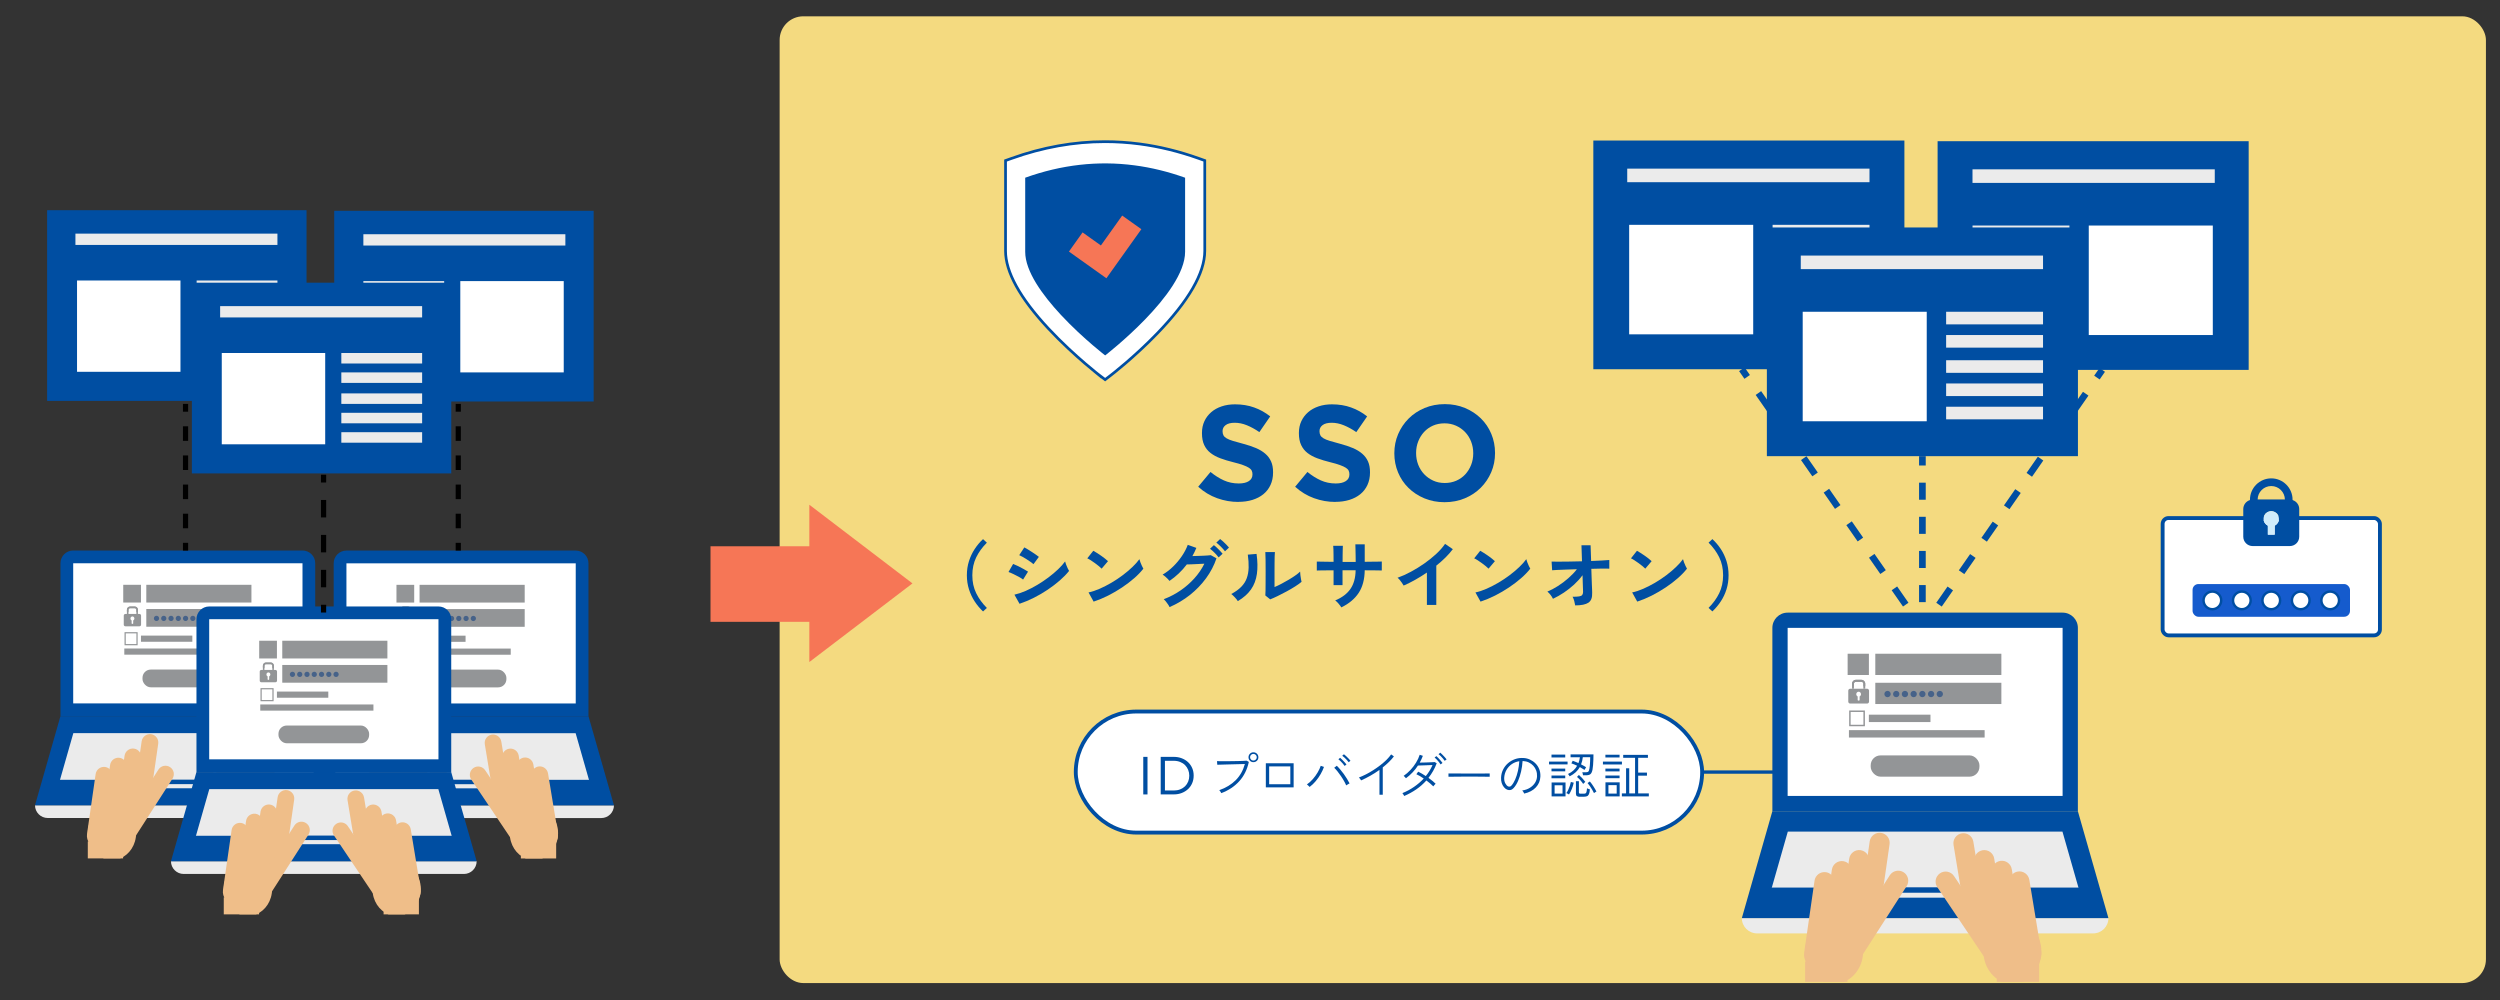 <?xml version="1.0" encoding="UTF-8"?>
<svg id="asetts" xmlns="http://www.w3.org/2000/svg" width="750" height="300" viewBox="0 0 750 300">
  <rect x="0" y="0" width="750" height="300" fill="#333333" stroke="none"/>
  <g>
    <rect x="233.89" y="4.89" width="511.89" height="290.03" rx="7.11" ry="7.11" style="fill: #f4da80;"/>
    <g>
      <g>
        <rect x="100.28" y="63.23" width="77.82" height="57.21" transform="translate(278.37 183.68) rotate(180)" style="fill: #004ea2;"/>
        <g>
          <rect x="109" y="70.26" width="60.6" height="3.39" transform="translate(278.61 143.92) rotate(180)" style="fill: #ebebeb;"/>
          <rect x="138.09" y="84.32" width="31.03" height="27.39" transform="translate(307.21 196.04) rotate(180)" style="fill: #fff;"/>
          <rect x="109" y="84.32" width="24.24" height="3.15" transform="translate(242.25 171.8) rotate(180)" style="fill: #ebebeb;"/>
          <rect x="109" y="90.14" width="24.24" height="3.15" transform="translate(242.25 183.43) rotate(180)" style="fill: #ebebeb;"/>
          <rect x="109" y="96.44" width="24.24" height="3.15" transform="translate(242.25 196.04) rotate(180)" style="fill: #ebebeb;"/>
          <rect x="109" y="102.26" width="24.24" height="3.15" transform="translate(242.25 207.68) rotate(180)" style="fill: #ebebeb;"/>
          <rect x="109" y="108.08" width="24.24" height="3.15" transform="translate(242.25 219.31) rotate(180)" style="fill: #ebebeb;"/>
        </g>
      </g>
      <g>
        <g>
          <g>
            <g>
              <path d="m102.03,212.94v-43.95c0-1.05.86-1.91,1.91-1.91h68.79c1.05,0,1.91.86,1.91,1.91v43.95h-72.61Z" style="fill: #fff;"/>
              <path d="m172.72,168.99v42.04h-68.79v-42.04s68.79,0,68.79,0m0-3.82h-68.79c-2.11,0-3.82,1.71-3.82,3.82v45.86h76.43v-45.86c0-2.11-1.71-3.82-3.82-3.82h0Z" style="fill: #004ea2;"/>
            </g>
            <path d="m180.37,245.42h-84.07c-2.11,0-3.82-1.71-3.82-3.82h91.71c0,2.11-1.71,3.82-3.82,3.82Z" style="fill: #ebebeb;"/>
            <polygon points="184.19 241.6 92.47 241.6 100.12 214.85 176.54 214.85 184.19 241.6" style="fill: #004ea2;"/>
            <g>
              <polygon points="98.39 237.13 103.49 219.32 173.17 219.32 178.26 237.13 98.39 237.13" style="fill: #ebebeb;"/>
              <path d="m172.69,219.96l4.72,16.52h-78.16l4.72-16.52h68.71m.97-1.29h-70.66l-5.46,19.11h81.58l-5.46-19.11h0Z" style="fill: #004ea2;"/>
            </g>
            <rect x="96.29" y="233.95" width="84.07" height="3.82" style="fill: #004ea2;"/>
            <g>
              <polygon points="129.82 237.13 131.09 234.6 145.57 234.6 146.84 237.13 129.82 237.13" style="fill: #ebebeb;"/>
              <path d="m145.17,235.25l.62,1.24h-14.93l.62-1.24h13.69m.8-1.29h-15.29l-1.91,3.82h19.11l-1.91-3.82h0Z" style="fill: #004ea2;"/>
            </g>
          </g>
          <g>
            <path d="m123.66,245.66h0c-1.37-.2-2.32-1.47-2.13-2.84l2.94-20.42c.2-1.37,1.47-2.32,2.84-2.13h0c1.37.2,2.32,1.47,2.13,2.84l-2.94,20.42c-.2,1.37-1.47,2.32-2.84,2.13Z" style="fill: #efbe89;"/>
            <path d="m118.53,249.99h0c-1.37-.2-2.32-1.47-2.13-2.84l2.94-20.42c.2-1.37,1.47-2.32,2.84-2.13h0c1.37.2,2.32,1.47,2.13,2.84l-2.94,20.42c-.2,1.37-1.47,2.32-2.84,2.13Z" style="fill: #efbe89;"/>
            <path d="m114.19,252.75h0c-1.37-.2-2.32-1.47-2.13-2.84l2.94-20.42c.2-1.37,1.47-2.32,2.84-2.13h0c1.37.2,2.32,1.47,2.13,2.84l-2.94,20.42c-.2,1.37-1.47,2.32-2.84,2.13Z" style="fill: #efbe89;"/>
            <path d="m115.63,232.95l-2.94,20.42c-.07.51-.3.96-.62,1.32l-.68-.1c-2.14-.31-3.61-2.28-3.31-4.42l2.58-17.94c.2-1.37,1.47-2.32,2.84-2.13.51.07.96.3,1.32.62.12.11.23.23.33.36.39.51.57,1.18.48,1.86Z" style="fill: #efbe89;"/>
            <path d="m119.1,251.72h0c-1.17-.75-1.5-2.3-.75-3.47l11.15-17.36c.75-1.17,2.3-1.5,3.47-.75h0c1.17.75,1.5,2.3.75,3.47l-11.15,17.36c-.75,1.17-2.3,1.5-3.47.75Z" style="fill: #efbe89;"/>
          </g>
          <g>
            <path d="m151.68,245.7h0c1.37-.23,2.29-1.52,2.07-2.88l-3.36-20.36c-.23-1.37-1.52-2.29-2.88-2.07h0c-1.37.23-2.29,1.52-2.07,2.88l3.36,20.36c.23,1.37,1.52,2.29,2.88,2.07Z" style="fill: #efbe89;"/>
            <path d="m156.9,249.92h0c1.37-.23,2.29-1.52,2.07-2.88l-3.36-20.36c-.23-1.37-1.52-2.29-2.88-2.07h0c-1.37.23-2.29,1.52-2.07,2.88l3.36,20.36c.23,1.37,1.52,2.29,2.88,2.07Z" style="fill: #efbe89;"/>
            <path d="m161.3,252.59h0c1.37-.23,2.29-1.52,2.07-2.88l-3.36-20.36c-.23-1.37-1.52-2.29-2.88-2.07h0c-1.37.23-2.29,1.52-2.07,2.88l3.36,20.36c.23,1.37,1.52,2.29,2.88,2.07Z" style="fill: #efbe89;"/>
            <path d="m159.45,232.83l3.36,20.36c.08.51.32.95.65,1.31l.68-.11c2.13-.35,3.57-2.36,3.22-4.49l-2.95-17.88c-.23-1.37-1.51-2.29-2.88-2.07-.51.08-.95.32-1.31.65-.12.11-.23.24-.32.37-.38.52-.55,1.19-.44,1.87Z" style="fill: #efbe89;"/>
            <path d="m156.37,251.66h0c1.15-.77,1.46-2.33.68-3.48l-11.51-17.12c-.77-1.15-2.33-1.46-3.48-.68h0c-1.15.77-1.46,2.33-.68,3.48l11.51,17.12c.77,1.15,2.33,1.46,3.48.68Z" style="fill: #efbe89;"/>
          </g>
          <path d="m122.81,249.93c0,3.51-2,6.49-4.8,7.61h-4.9c-2.8-1.12-4.8-4.1-4.8-7.61,0-4.47,3.25-8.09,7.25-8.09s7.25,3.62,7.25,8.09Z" style="fill: #efbe89;"/>
          <path d="m167.42,249.93c0,3.51-2,6.49-4.8,7.61h-4.9c-2.8-1.12-4.8-4.1-4.8-7.61,0-4.47,3.25-8.09,7.25-8.09s7.25,3.62,7.25,8.09Z" style="fill: #efbe89;"/>
          <rect x="108.31" y="252.44" width="10.59" height="5.1" style="fill: #efbe89;"/>
          <rect x="156.26" y="252.44" width="10.59" height="5.1" style="fill: #efbe89;"/>
        </g>
        <g>
          <g>
            <rect x="125.87" y="175.45" width="31.54" height="5.32" style="fill: #939597;"/>
            <rect x="125.87" y="182.72" width="31.54" height="5.32" style="fill: #939597;"/>
            <rect x="124.72" y="200.89" width="27.2" height="5.32" rx="2.47" ry="2.47" style="fill: #939597;"/>
            <rect x="118.94" y="175.45" width="5.32" height="5.32" style="fill: #939597;"/>
            <path d="m129.72,185.54c0,.44-.35.79-.79.79s-.79-.35-.79-.79.35-.79.79-.79.79.35.79.79Z" style="fill: #466289;"/>
            <path d="m131.9,185.54c0,.44-.35.79-.79.79s-.79-.35-.79-.79.35-.79.79-.79.79.35.79.79Z" style="fill: #466289;"/>
            <path d="m134.07,185.54c0,.44-.35.79-.79.79s-.79-.35-.79-.79.35-.79.79-.79.79.35.79.79Z" style="fill: #466289;"/>
            <path d="m136.25,185.54c0,.44-.35.79-.79.79s-.79-.35-.79-.79.35-.79.79-.79.79.35.79.79Z" style="fill: #466289;"/>
            <path d="m138.43,185.54c0,.44-.35.79-.79.79s-.79-.35-.79-.79.35-.79.79-.79.79.35.79.79Z" style="fill: #466289;"/>
            <path d="m140.61,185.54c0,.44-.35.79-.79.79s-.79-.35-.79-.79.35-.79.79-.79.79.35.79.79Z" style="fill: #466289;"/>
            <path d="m142.79,185.54c0,.44-.35.79-.79.79s-.79-.35-.79-.79.35-.79.79-.79.79.35.79.79Z" style="fill: #466289;"/>
            <rect x="119.51" y="189.84" width="3.57" height="3.57" style="fill: none; stroke: #939597; stroke-miterlimit: 10; stroke-width: .36px;"/>
            <rect x="124.26" y="190.7" width="15.41" height="1.85" style="fill: #939597;"/>
            <rect x="119.27" y="194.57" width="33.95" height="1.85" style="fill: #939597;"/>
          </g>
          <g>
            <path d="m122.41,181.98h-1.42c-.52,0-.94.44-.94.99v1.24h.47v-1.24c0-.27.21-.49.47-.49h1.42c.26,0,.47.22.47.49v.49c0,.14.11.25.24.25s.24-.11.24-.25v-.49c0-.55-.42-.99-.94-.99Z" style="fill: #939597;"/>
            <path d="m120.99,181.98h1.42c.52,0,.94.44.94.99v1.24h-.47v-1.24c0-.27-.21-.49-.47-.49h-1.42c-.26,0-.47.22-.47.49v.49c0,.14-.11.25-.24.25s-.24-.11-.24-.25v-.49c0-.55.42-.99.94-.99Z" style="fill: #939597;"/>
            <path d="m123.81,184.21h-4.23c-.27,0-.48.22-.48.48v2.74c0,.27.22.48.48.48h4.23c.27,0,.48-.22.48-.48v-2.74c0-.27-.22-.48-.48-.48Zm-1.88,1.93v.88c0,.09-.07.16-.16.16h-.15c-.09,0-.16-.07-.16-.16v-.88c-.21-.1-.35-.31-.35-.57,0-.34.26-.62.59-.62s.59.28.59.62c0,.25-.15.47-.35.57Z" style="fill: #939597;"/>
          </g>
        </g>
      </g>
      <g>
        <rect x="14.14" y="63.06" width="77.82" height="57.21" style="fill: #004ea2;"/>
        <g>
          <rect x="22.63" y="70.09" width="60.6" height="3.39" style="fill: #ebebeb;"/>
          <rect x="23.11" y="84.15" width="31.03" height="27.39" style="fill: #fff;"/>
          <rect x="58.99" y="84.15" width="24.24" height="3.15" style="fill: #ebebeb;"/>
          <rect x="58.99" y="89.97" width="24.24" height="3.15" style="fill: #ebebeb;"/>
          <rect x="58.99" y="96.27" width="24.24" height="3.15" style="fill: #ebebeb;"/>
          <rect x="58.99" y="102.09" width="24.24" height="3.15" style="fill: #ebebeb;"/>
          <rect x="58.99" y="107.91" width="24.24" height="3.15" style="fill: #ebebeb;"/>
        </g>
      </g>
      <g>
        <rect x="57.56" y="84.81" width="77.82" height="57.21" style="fill: #004ea2;"/>
        <g>
          <rect x="66.04" y="91.84" width="60.6" height="3.39" style="fill: #ebebeb;"/>
          <rect x="66.53" y="105.9" width="31.03" height="27.39" style="fill: #fff;"/>
          <rect x="102.4" y="105.9" width="24.24" height="3.15" style="fill: #ebebeb;"/>
          <rect x="102.4" y="111.72" width="24.24" height="3.15" style="fill: #ebebeb;"/>
          <rect x="102.4" y="118.02" width="24.24" height="3.15" style="fill: #ebebeb;"/>
          <rect x="102.4" y="123.84" width="24.24" height="3.15" style="fill: #ebebeb;"/>
          <rect x="102.4" y="129.66" width="24.24" height="3.15" style="fill: #ebebeb;"/>
        </g>
      </g>
      <g>
        <g>
          <g>
            <g>
              <path d="m20.05,212.92v-43.95c0-1.05.86-1.91,1.91-1.91h68.79c1.05,0,1.91.86,1.91,1.91v43.95H20.05Z" style="fill: #fff;"/>
              <path d="m90.75,168.97v42.04H21.96v-42.04s68.79,0,68.79,0m0-3.82H21.96c-2.11,0-3.82,1.71-3.82,3.82v45.86h76.43v-45.86c0-2.11-1.71-3.82-3.82-3.82h0Z" style="fill: #004ea2;"/>
            </g>
            <path d="m98.39,245.4H14.32c-2.11,0-3.82-1.71-3.82-3.82h91.71c0,2.11-1.71,3.82-3.82,3.82Z" style="fill: #ebebeb;"/>
            <polygon points="102.21 241.58 10.5 241.58 18.14 214.83 94.57 214.83 102.21 241.58" style="fill: #004ea2;"/>
            <g>
              <polygon points="16.42 237.11 21.51 219.3 91.2 219.3 96.29 237.11 16.42 237.11" style="fill: #ebebeb;"/>
              <path d="m90.71,219.94l4.72,16.52H17.28l4.72-16.52h68.71m.97-1.29H21.03l-5.46,19.11h81.58l-5.46-19.11h0Z" style="fill: #004ea2;"/>
            </g>
            <rect x="14.32" y="233.94" width="84.07" height="3.82" style="fill: #004ea2;"/>
            <g>
              <polygon points="47.85 237.11 49.11 234.58 63.6 234.58 64.87 237.11 47.85 237.11" style="fill: #ebebeb;"/>
              <path d="m63.2,235.23l.62,1.24h-14.93l.62-1.24h13.69m.8-1.29h-15.29l-1.91,3.82h19.11l-1.91-3.82h0Z" style="fill: #004ea2;"/>
            </g>
          </g>
          <g>
            <path d="m41.69,245.64h0c-1.37-.2-2.32-1.47-2.13-2.84l2.94-20.42c.2-1.37,1.47-2.32,2.84-2.13h0c1.37.2,2.32,1.47,2.13,2.84l-2.94,20.42c-.2,1.37-1.47,2.32-2.84,2.13Z" style="fill: #efbe89;"/>
            <path d="m36.56,249.97h0c-1.37-.2-2.32-1.47-2.13-2.84l2.94-20.42c.2-1.37,1.47-2.32,2.84-2.13h0c1.37.2,2.32,1.47,2.13,2.84l-2.94,20.42c-.2,1.37-1.47,2.32-2.84,2.13Z" style="fill: #efbe89;"/>
            <path d="m32.22,252.73h0c-1.37-.2-2.32-1.47-2.13-2.84l2.94-20.42c.2-1.37,1.47-2.32,2.84-2.13h0c1.37.2,2.32,1.47,2.13,2.84l-2.94,20.42c-.2,1.37-1.47,2.32-2.84,2.13Z" style="fill: #efbe89;"/>
            <path d="m33.66,232.94l-2.94,20.42c-.07.51-.3.96-.62,1.32l-.68-.1c-2.14-.31-3.61-2.28-3.31-4.42l2.58-17.94c.2-1.37,1.47-2.32,2.84-2.13.51.07.96.3,1.32.62.12.11.23.23.33.36.39.51.57,1.18.48,1.86Z" style="fill: #efbe89;"/>
            <path d="m37.13,251.7h0c-1.17-.75-1.5-2.3-.75-3.47l11.15-17.36c.75-1.17,2.3-1.5,3.47-.75h0c1.17.75,1.5,2.3.75,3.47l-11.15,17.36c-.75,1.17-2.3,1.5-3.47.75Z" style="fill: #efbe89;"/>
          </g>
          <g>
            <path d="m69.71,245.68h0c1.37-.23,2.29-1.52,2.07-2.88l-3.36-20.36c-.23-1.37-1.52-2.29-2.88-2.07h0c-1.37.23-2.29,1.52-2.07,2.88l3.36,20.36c.23,1.37,1.52,2.29,2.88,2.07Z" style="fill: #efbe89;"/>
            <path d="m74.93,249.91h0c1.37-.23,2.29-1.52,2.07-2.88l-3.36-20.36c-.23-1.37-1.52-2.29-2.88-2.07h0c-1.37.23-2.29,1.52-2.07,2.88l3.36,20.36c.23,1.37,1.52,2.29,2.88,2.07Z" style="fill: #efbe89;"/>
            <path d="m79.32,252.57h0c1.37-.23,2.29-1.52,2.07-2.88l-3.36-20.36c-.23-1.37-1.52-2.29-2.88-2.07h0c-1.37.23-2.29,1.52-2.07,2.88l3.36,20.36c.23,1.37,1.52,2.29,2.88,2.07Z" style="fill: #efbe89;"/>
            <path d="m77.47,232.81l3.36,20.36c.08.51.32.95.65,1.31l.68-.11c2.13-.35,3.57-2.36,3.22-4.49l-2.95-17.88c-.23-1.37-1.51-2.29-2.88-2.07-.51.08-.95.32-1.31.65-.12.11-.23.24-.32.37-.38.52-.55,1.19-.44,1.87Z" style="fill: #efbe89;"/>
            <path d="m74.39,251.65h0c1.15-.77,1.46-2.33.68-3.48l-11.51-17.12c-.77-1.15-2.33-1.46-3.48-.68h0c-1.15.77-1.46,2.33-.68,3.48l11.51,17.12c.77,1.15,2.33,1.46,3.48.68Z" style="fill: #efbe89;"/>
          </g>
          <path d="m40.84,249.91c0,3.51-2,6.49-4.8,7.61h-4.9c-2.8-1.12-4.8-4.1-4.8-7.61,0-4.47,3.25-8.09,7.25-8.09s7.25,3.62,7.25,8.09Z" style="fill: #efbe89;"/>
          <path d="m85.45,249.91c0,3.51-2,6.49-4.8,7.61h-4.9c-2.8-1.12-4.8-4.1-4.8-7.61,0-4.47,3.25-8.09,7.25-8.09s7.25,3.62,7.25,8.09Z" style="fill: #efbe89;"/>
          <rect x="26.34" y="252.42" width="10.59" height="5.1" style="fill: #efbe89;"/>
          <rect x="74.29" y="252.42" width="10.59" height="5.1" style="fill: #efbe89;"/>
        </g>
        <g>
          <g>
            <rect x="43.89" y="175.44" width="31.54" height="5.32" style="fill: #939597;"/>
            <rect x="43.89" y="182.7" width="31.54" height="5.32" style="fill: #939597;"/>
            <rect x="42.75" y="200.87" width="27.2" height="5.32" rx="2.47" ry="2.47" style="fill: #939597;"/>
            <rect x="36.97" y="175.44" width="5.32" height="5.32" style="fill: #939597;"/>
            <path d="m47.74,185.52c0,.44-.35.79-.79.79s-.79-.35-.79-.79.35-.79.79-.79.79.35.79.79Z" style="fill: #466289;"/>
            <path d="m49.92,185.52c0,.44-.35.79-.79.79s-.79-.35-.79-.79.35-.79.79-.79.79.35.79.79Z" style="fill: #466289;"/>
            <path d="m52.1,185.52c0,.44-.35.79-.79.79s-.79-.35-.79-.79.35-.79.79-.79.79.35.79.79Z" style="fill: #466289;"/>
            <path d="m54.28,185.52c0,.44-.35.79-.79.79s-.79-.35-.79-.79.35-.79.79-.79.79.35.79.79Z" style="fill: #466289;"/>
            <path d="m56.46,185.52c0,.44-.35.79-.79.79s-.79-.35-.79-.79.35-.79.79-.79.79.35.79.79Z" style="fill: #466289;"/>
            <path d="m58.64,185.52c0,.44-.35.79-.79.79s-.79-.35-.79-.79.35-.79.79-.79.79.35.79.79Z" style="fill: #466289;"/>
            <path d="m60.82,185.52c0,.44-.35.79-.79.79s-.79-.35-.79-.79.35-.79.79-.79.79.35.79.79Z" style="fill: #466289;"/>
            <rect x="37.54" y="189.83" width="3.57" height="3.57" style="fill: none; stroke: #939597; stroke-miterlimit: 10; stroke-width: .36px;"/>
            <rect x="42.29" y="190.68" width="15.41" height="1.85" style="fill: #939597;"/>
            <rect x="37.29" y="194.55" width="33.95" height="1.85" style="fill: #939597;"/>
          </g>
          <g>
            <path d="m40.43,181.96h-1.42c-.52,0-.94.44-.94.99v1.24h.47v-1.24c0-.27.21-.49.47-.49h1.42c.26,0,.47.22.47.49v.49c0,.14.11.25.24.25s.24-.11.24-.25v-.49c0-.55-.42-.99-.94-.99Z" style="fill: #939597;"/>
            <path d="m39.02,181.96h1.42c.52,0,.94.44.94.99v1.24h-.47v-1.24c0-.27-.21-.49-.47-.49h-1.42c-.26,0-.47.22-.47.49v.49c0,.14-.11.25-.24.25s-.24-.11-.24-.25v-.49c0-.55.42-.99.94-.99Z" style="fill: #939597;"/>
            <path d="m41.84,184.19h-4.23c-.27,0-.48.22-.48.48v2.74c0,.27.22.48.48.48h4.23c.27,0,.48-.22.48-.48v-2.74c0-.27-.22-.48-.48-.48Zm-1.88,1.93v.88c0,.09-.07.16-.16.16h-.15c-.09,0-.16-.07-.16-.16v-.88c-.21-.1-.35-.31-.35-.57,0-.34.26-.62.59-.62s.59.28.59.62c0,.25-.15.47-.35.57Z" style="fill: #939597;"/>
          </g>
        </g>
      </g>
      <g>
        <g>
          <g>
            <g>
              <path d="m60.84,229.71v-43.95c0-1.05.86-1.91,1.91-1.91h68.79c1.05,0,1.91.86,1.91,1.91v43.95H60.84Z" style="fill: #fff;"/>
              <path d="m131.54,185.76v42.04H62.76v-42.04s68.79,0,68.79,0m0-3.82H62.76c-2.11,0-3.82,1.71-3.82,3.82v45.86h76.43v-45.86c0-2.11-1.71-3.82-3.82-3.82h0Z" style="fill: #004ea2;"/>
            </g>
            <path d="m139.18,262.19H55.11c-2.11,0-3.82-1.71-3.82-3.82h91.71c0,2.11-1.71,3.82-3.82,3.82Z" style="fill: #ebebeb;"/>
            <polygon points="143 258.37 51.29 258.37 58.93 231.62 135.36 231.62 143 258.37" style="fill: #004ea2;"/>
            <g>
              <polygon points="57.21 253.9 62.3 236.09 131.99 236.09 137.08 253.9 57.21 253.9" style="fill: #ebebeb;"/>
              <path d="m131.5,236.73l4.72,16.52H58.07l4.72-16.52h68.71m.97-1.29H61.82l-5.46,19.11h81.58l-5.46-19.11h0Z" style="fill: #004ea2;"/>
            </g>
            <rect x="55.11" y="250.73" width="84.07" height="3.82" style="fill: #004ea2;"/>
            <g>
              <polygon points="88.64 253.9 89.9 251.37 104.39 251.37 105.66 253.9 88.64 253.9" style="fill: #ebebeb;"/>
              <path d="m103.99,252.02l.62,1.24h-14.93l.62-1.24h13.69m.8-1.29h-15.29l-1.91,3.82h19.11l-1.91-3.82h0Z" style="fill: #004ea2;"/>
            </g>
          </g>
          <g>
            <path d="m82.48,262.43h0c-1.37-.2-2.32-1.47-2.13-2.84l2.94-20.42c.2-1.37,1.47-2.32,2.84-2.13h0c1.37.2,2.32,1.47,2.13,2.84l-2.94,20.42c-.2,1.37-1.47,2.32-2.84,2.13Z" style="fill: #efbe89;"/>
            <path d="m77.35,266.76h0c-1.37-.2-2.32-1.47-2.13-2.84l2.94-20.42c.2-1.37,1.47-2.32,2.84-2.13h0c1.37.2,2.32,1.47,2.13,2.84l-2.94,20.42c-.2,1.37-1.47,2.32-2.84,2.13Z" style="fill: #efbe89;"/>
            <path d="m73.01,269.52h0c-1.37-.2-2.32-1.47-2.13-2.84l2.94-20.42c.2-1.37,1.47-2.32,2.84-2.13h0c1.37.2,2.32,1.47,2.13,2.84l-2.94,20.42c-.2,1.37-1.47,2.32-2.84,2.13Z" style="fill: #efbe89;"/>
            <path d="m74.45,249.73l-2.94,20.42c-.07.51-.3.96-.62,1.32l-.68-.1c-2.14-.31-3.61-2.28-3.31-4.42l2.58-17.94c.2-1.37,1.47-2.32,2.84-2.13.51.07.96.3,1.32.62.12.11.23.23.33.36.39.51.57,1.18.48,1.86Z" style="fill: #efbe89;"/>
            <path d="m77.92,268.49h0c-1.17-.75-1.5-2.3-.75-3.47l11.15-17.36c.75-1.17,2.3-1.5,3.47-.75h0c1.17.75,1.5,2.3.75,3.47l-11.15,17.36c-.75,1.17-2.3,1.5-3.47.75Z" style="fill: #efbe89;"/>
          </g>
          <g>
            <path d="m110.5,262.47h0c1.37-.23,2.29-1.52,2.07-2.88l-3.36-20.36c-.23-1.37-1.52-2.29-2.88-2.07h0c-1.37.23-2.29,1.52-2.07,2.88l3.36,20.36c.23,1.37,1.52,2.29,2.88,2.07Z" style="fill: #efbe89;"/>
            <path d="m115.72,266.7h0c1.37-.23,2.29-1.52,2.07-2.88l-3.36-20.36c-.23-1.37-1.52-2.29-2.88-2.07h0c-1.37.23-2.29,1.52-2.07,2.88l3.36,20.36c.23,1.37,1.52,2.29,2.88,2.07Z" style="fill: #efbe89;"/>
            <path d="m120.11,269.36h0c1.37-.23,2.29-1.52,2.07-2.88l-3.36-20.36c-.23-1.37-1.52-2.29-2.88-2.07h0c-1.37.23-2.29,1.52-2.07,2.88l3.36,20.36c.23,1.37,1.52,2.29,2.88,2.07Z" style="fill: #efbe89;"/>
            <path d="m118.27,249.6l3.36,20.36c.08.51.32.95.65,1.31l.68-.11c2.13-.35,3.57-2.36,3.22-4.49l-2.95-17.88c-.23-1.37-1.51-2.29-2.88-2.07-.51.08-.95.32-1.31.65-.12.11-.23.24-.32.37-.38.52-.55,1.19-.44,1.87Z" style="fill: #efbe89;"/>
            <path d="m115.18,268.44h0c1.15-.77,1.46-2.33.68-3.48l-11.51-17.12c-.77-1.15-2.33-1.46-3.48-.68h0c-1.15.77-1.46,2.33-.68,3.48l11.51,17.12c.77,1.15,2.33,1.46,3.48.68Z" style="fill: #efbe89;"/>
          </g>
          <path d="m81.63,266.7c0,3.51-2,6.49-4.8,7.61h-4.9c-2.8-1.12-4.8-4.1-4.8-7.61,0-4.47,3.25-8.09,7.25-8.09s7.25,3.62,7.25,8.09Z" style="fill: #efbe89;"/>
          <path d="m126.24,266.7c0,3.51-2,6.49-4.8,7.61h-4.9c-2.8-1.12-4.8-4.1-4.8-7.61,0-4.47,3.25-8.09,7.25-8.09s7.25,3.62,7.25,8.09Z" style="fill: #efbe89;"/>
          <rect x="67.13" y="269.21" width="10.59" height="5.1" style="fill: #efbe89;"/>
          <rect x="115.08" y="269.21" width="10.59" height="5.1" style="fill: #efbe89;"/>
        </g>
        <g>
          <g>
            <rect x="84.68" y="192.22" width="31.54" height="5.32" style="fill: #939597;"/>
            <rect x="84.68" y="199.49" width="31.54" height="5.32" style="fill: #939597;"/>
            <rect x="83.54" y="217.66" width="27.2" height="5.32" rx="2.47" ry="2.47" style="fill: #939597;"/>
            <rect x="77.76" y="192.22" width="5.32" height="5.32" style="fill: #939597;"/>
            <path d="m88.53,202.31c0,.44-.35.79-.79.79s-.79-.35-.79-.79.35-.79.79-.79.79.35.79.79Z" style="fill: #466289;"/>
            <path d="m90.71,202.31c0,.44-.35.79-.79.79s-.79-.35-.79-.79.35-.79.79-.79.79.35.79.79Z" style="fill: #466289;"/>
            <path d="m92.89,202.31c0,.44-.35.79-.79.79s-.79-.35-.79-.79.35-.79.79-.79.79.35.79.79Z" style="fill: #466289;"/>
            <path d="m95.07,202.31c0,.44-.35.79-.79.79s-.79-.35-.79-.79.35-.79.79-.79.79.35.79.79Z" style="fill: #466289;"/>
            <path d="m97.25,202.31c0,.44-.35.79-.79.79s-.79-.35-.79-.79.35-.79.79-.79.79.35.79.79Z" style="fill: #466289;"/>
            <path d="m99.43,202.31c0,.44-.35.79-.79.79s-.79-.35-.79-.79.35-.79.79-.79.79.35.79.79Z" style="fill: #466289;"/>
            <path d="m101.61,202.31c0,.44-.35.79-.79.79s-.79-.35-.79-.79.35-.79.79-.79.79.35.79.79Z" style="fill: #466289;"/>
            <rect x="78.33" y="206.62" width="3.57" height="3.57" style="fill: none; stroke: #939597; stroke-miterlimit: 10; stroke-width: .36px;"/>
            <rect x="83.08" y="207.47" width="15.41" height="1.85" style="fill: #939597;"/>
            <rect x="78.08" y="211.34" width="33.95" height="1.85" style="fill: #939597;"/>
          </g>
          <g>
            <path d="m81.22,198.75h-1.42c-.52,0-.94.44-.94.99v1.24h.47v-1.24c0-.27.21-.49.47-.49h1.42c.26,0,.47.22.47.49v.49c0,.14.11.25.24.25s.24-.11.24-.25v-.49c0-.55-.42-.99-.94-.99Z" style="fill: #939597;"/>
            <path d="m79.81,198.75h1.42c.52,0,.94.44.94.99v1.24h-.47v-1.24c0-.27-.21-.49-.47-.49h-1.42c-.26,0-.47.22-.47.49v.49c0,.14-.11.25-.24.25s-.24-.11-.24-.25v-.49c0-.55.42-.99.94-.99Z" style="fill: #939597;"/>
            <path d="m82.63,200.98h-4.23c-.27,0-.48.22-.48.48v2.74c0,.27.22.48.48.48h4.23c.27,0,.48-.22.48-.48v-2.74c0-.27-.22-.48-.48-.48Zm-1.88,1.93v.88c0,.09-.07.16-.16.16h-.15c-.09,0-.16-.07-.16-.16v-.88c-.21-.1-.35-.31-.35-.57,0-.34.26-.62.59-.62s.59.28.59.62c0,.25-.15.47-.35.57Z" style="fill: #939597;"/>
          </g>
        </g>
      </g>
      <g>
        <line x1="97.07" y1="183.76" x2="97.07" y2="181.43" style="fill: none; stroke: #000; stroke-miterlimit: 10; stroke-width: 1.56px;"/>
        <line x1="97.07" y1="176.19" x2="97.07" y2="147.37" style="fill: none; stroke: #000; stroke-dasharray: 0 0 5.24 5.24; stroke-miterlimit: 10; stroke-width: 1.56px;"/>
        <line x1="97.07" y1="144.75" x2="97.07" y2="142.42" style="fill: none; stroke: #000; stroke-miterlimit: 10; stroke-width: 1.56px;"/>
      </g>
      <g>
        <line x1="55.66" y1="165.18" x2="55.66" y2="162.85" style="fill: none; stroke: #000; stroke-miterlimit: 10; stroke-width: 1.56px;"/>
        <line x1="55.66" y1="158.48" x2="55.66" y2="125.69" style="fill: none; stroke: #000; stroke-dasharray: 0 0 4.37 4.37; stroke-miterlimit: 10; stroke-width: 1.56px;"/>
        <line x1="55.66" y1="123.51" x2="55.66" y2="121.17" style="fill: none; stroke: #000; stroke-miterlimit: 10; stroke-width: 1.56px;"/>
      </g>
      <g>
        <line x1="137.48" y1="165.18" x2="137.48" y2="162.85" style="fill: none; stroke: #000; stroke-miterlimit: 10; stroke-width: 1.56px;"/>
        <line x1="137.48" y1="158.48" x2="137.48" y2="125.69" style="fill: none; stroke: #000; stroke-dasharray: 0 0 4.37 4.37; stroke-miterlimit: 10; stroke-width: 1.56px;"/>
        <line x1="137.48" y1="123.51" x2="137.48" y2="121.17" style="fill: none; stroke: #000; stroke-miterlimit: 10; stroke-width: 1.56px;"/>
      </g>
    </g>
    <g>
      <rect x="213.15" y="163.88" width="37.34" height="22.67" style="fill: #f67656;"/>
      <polygon points="273.74 175.02 242.8 151.42 242.8 198.61 273.74 175.02" style="fill: #f67656;"/>
    </g>
  </g>
  <rect x="322.73" y="213.46" width="187.91" height="36.32" rx="18.16" ry="18.16" style="fill: #fff; stroke: #004ea2; stroke-miterlimit: 10; stroke-width: 1.16px;"/>
  <g>
    <path d="m342.98,227.06h1.27v11.27h-1.27v-11.27Z" style="fill: #004ea2;"/>
    <path d="m348.21,227.06h3.91c.88,0,1.69.14,2.42.43.74.28,1.37.68,1.9,1.18.53.5.94,1.1,1.23,1.78.29.68.43,1.42.43,2.21v.03c0,.79-.14,1.53-.43,2.22-.29.69-.7,1.28-1.23,1.79-.53.5-1.16.9-1.9,1.19-.74.29-1.54.43-2.42.43h-3.91v-11.27Zm3.91,10.09c.71,0,1.35-.11,1.93-.34s1.07-.54,1.47-.93c.4-.4.71-.87.93-1.41.22-.54.33-1.12.33-1.74v-.03c0-.62-.11-1.2-.33-1.74-.22-.54-.53-1.01-.93-1.42-.4-.4-.89-.72-1.47-.95s-1.22-.35-1.93-.35h-2.64v8.91h2.64Z" style="fill: #004ea2;"/>
    <path d="m366.39,237.95c-.02-.05-.07-.14-.15-.27-.08-.13-.16-.25-.25-.38s-.16-.2-.21-.25c1.98-.69,3.62-1.69,4.93-2.99,1.3-1.3,2.22-2.92,2.75-4.86-.41.01-.92.02-1.52.04-.61.02-1.25.03-1.93.05-.68.02-1.34.03-1.98.05-.64.02-1.22.04-1.72.05s-.88.02-1.13.03l-.08-1.09c.23.01.58.02,1.05.03s1,.01,1.6,0c.6,0,1.22-.01,1.86-.02.64,0,1.25-.02,1.85-.03.59,0,1.11-.03,1.56-.05.45-.02.77-.04.97-.06l.66.37c-.5,2.31-1.46,4.24-2.88,5.8-1.42,1.56-3.21,2.75-5.36,3.56Zm9.63-9.3c-.41,0-.76-.14-1.04-.43-.29-.29-.43-.63-.43-1.04s.14-.77.43-1.06c.29-.29.63-.43,1.04-.43s.77.14,1.06.43c.29.29.43.64.43,1.06s-.14.76-.43,1.04-.64.43-1.06.43Zm0-.48c.28,0,.51-.1.71-.29.2-.19.3-.43.3-.71s-.1-.51-.3-.71c-.2-.19-.44-.29-.71-.29s-.51.1-.71.29-.29.43-.29.71.1.51.29.71c.19.19.43.29.71.29Z" style="fill: #004ea2;"/>
    <path d="m379.75,236.21v-7.23h8.34v7.23h-8.34Zm1-.94h6.35v-5.35h-6.35v5.35Z" style="fill: #004ea2;"/>
    <path d="m392.88,236.08c-.04-.05-.11-.13-.22-.23s-.22-.2-.33-.31-.2-.17-.26-.21c.64-.44,1.24-.98,1.8-1.62.56-.64,1.04-1.32,1.45-2.02.41-.7.71-1.35.9-1.95l.97.35c-.26.73-.6,1.45-1.02,2.18-.42.73-.91,1.42-1.46,2.08s-1.16,1.23-1.82,1.73Zm10.97-.48c-.16-.39-.38-.83-.66-1.32-.28-.49-.58-.99-.93-1.49-.34-.5-.69-.97-1.03-1.4-.35-.43-.67-.79-.97-1.06l.77-.6c.33.31.67.67,1.03,1.1.36.42.72.88,1.07,1.36.35.49.67.97.97,1.46.3.49.55.94.77,1.37-.05.02-.15.07-.28.15-.14.08-.28.16-.41.24-.14.08-.24.15-.31.2Zm-.46-5.82c-.13-.21-.31-.45-.54-.7-.23-.26-.46-.5-.69-.74-.23-.23-.45-.42-.64-.57l.52-.43c.17.13.38.32.63.58s.49.51.73.77.42.48.54.65l-.55.44Zm1.21-1.12c-.14-.2-.33-.43-.56-.68-.23-.25-.47-.49-.71-.71-.25-.23-.46-.41-.66-.55l.51-.44c.18.13.4.32.66.56s.5.49.74.74.43.46.56.64l-.54.46Z" style="fill: #004ea2;"/>
    <path d="m413.84,238.42v-7.45c-.88.63-1.79,1.22-2.74,1.75-.95.54-1.87,1-2.77,1.4-.07-.13-.17-.28-.29-.45-.12-.17-.25-.31-.37-.42.66-.25,1.37-.56,2.11-.94.74-.38,1.48-.8,2.21-1.27.74-.47,1.44-.97,2.12-1.49.68-.53,1.29-1.06,1.85-1.61.55-.55,1.01-1.09,1.38-1.62l.83.6c-.44.57-.94,1.14-1.51,1.69-.57.56-1.18,1.09-1.83,1.6v8.2h-1Z" style="fill: #004ea2;"/>
    <path d="m421.26,238.79c-.03-.07-.08-.17-.16-.29-.08-.12-.15-.24-.22-.35-.07-.11-.13-.18-.17-.21,1.24-.5,2.4-1.12,3.49-1.87,1.09-.75,2.06-1.58,2.92-2.51-.38-.27-.76-.51-1.14-.74-.38-.22-.74-.41-1.07-.55l.55-.77c.74.36,1.5.8,2.28,1.32.42-.51.8-1.04,1.13-1.59s.63-1.12.89-1.72c-.32.01-.69.02-1.13.04-.43.02-.87.03-1.31.05s-.84.03-1.19.04c-.35.01-.6.02-.74.02-.47.73-1.01,1.41-1.61,2.05-.6.64-1.27,1.23-1.99,1.76-.04-.05-.11-.13-.21-.23-.1-.1-.19-.2-.28-.3s-.16-.16-.21-.18c.74-.5,1.42-1.09,2.05-1.77s1.19-1.41,1.67-2.19.85-1.57,1.1-2.37l.95.32c-.13.35-.28.69-.43,1.03-.15.34-.32.67-.51,1,.34,0,.72,0,1.15-.02.43,0,.86-.02,1.29-.04.43-.02.83-.03,1.2-.05s.64-.04.84-.05l.61.35c-.3.81-.65,1.58-1.07,2.31-.42.74-.88,1.43-1.4,2.08.42.31.82.61,1.19.91.37.3.69.59.96.85-.04.03-.11.1-.21.21-.1.11-.2.22-.29.33-.09.11-.16.19-.2.25-.27-.28-.58-.57-.94-.87-.36-.31-.74-.61-1.14-.9-.88.99-1.88,1.88-3,2.65s-2.34,1.45-3.65,2.01Zm10.91-9.47c-.12-.21-.29-.45-.5-.72-.21-.27-.44-.52-.67-.76-.23-.24-.44-.44-.62-.59l.54-.41c.16.14.37.34.61.6s.47.52.7.78c.22.27.4.49.52.67l-.57.43Zm1.24-1.07c-.13-.21-.31-.45-.53-.7s-.45-.5-.68-.74c-.24-.23-.45-.42-.64-.57l.52-.44c.17.14.38.34.63.59s.49.51.73.77.42.48.54.65l-.57.44Z" style="fill: #004ea2;"/>
    <path d="m434.54,233.03v-1c.36,0,.86,0,1.52,0,.65,0,1.39.01,2.21.02.82,0,1.66,0,2.53,0h2.51c.81,0,1.53,0,2.16,0,.63,0,1.11-.01,1.44-.02v1c-.34,0-.82-.02-1.45-.02-.63,0-1.34-.01-2.13-.02-.79,0-1.61,0-2.47,0s-1.69,0-2.5,0c-.81,0-1.55.01-2.21.02-.66,0-1.2.01-1.61.02Z" style="fill: #004ea2;"/>
    <path d="m457.26,238.07c-.04-.13-.12-.3-.25-.49-.12-.19-.24-.34-.34-.44.89-.13,1.66-.4,2.31-.81.65-.41,1.16-.91,1.53-1.5s.57-1.23.6-1.9c.03-.63-.05-1.22-.25-1.77-.2-.55-.49-1.03-.87-1.44-.38-.41-.83-.74-1.35-.99-.52-.25-1.07-.38-1.66-.41h-.21c-.06,1.04-.21,2.08-.44,3.11-.24,1.03-.54,1.98-.91,2.84-.37.86-.82,1.58-1.33,2.14-.3.33-.61.52-.93.59-.33.07-.67.03-1.03-.11-.35-.14-.66-.39-.95-.74-.29-.35-.51-.77-.67-1.26-.16-.5-.22-1.03-.19-1.62.04-.87.24-1.67.61-2.4.36-.73.85-1.36,1.46-1.9s1.32-.94,2.11-1.23c.79-.28,1.64-.4,2.54-.34.68.03,1.34.19,1.96.48.62.29,1.18.67,1.66,1.16.49.49.86,1.07,1.12,1.74.26.67.37,1.41.33,2.21-.06,1.26-.51,2.33-1.36,3.23-.84.9-2.01,1.52-3.49,1.85Zm-4.84-2.16c.13.06.29.09.46.08.17,0,.35-.1.52-.28.43-.46.81-1.08,1.15-1.85s.61-1.63.83-2.58c.21-.95.35-1.92.41-2.91-.85.12-1.6.42-2.27.88s-1.19,1.05-1.59,1.75c-.39.7-.62,1.47-.67,2.31-.03.64.07,1.2.31,1.66s.52.78.83.94Z" style="fill: #004ea2;"/>
    <path d="m464.71,229.32v-.84h5.56v.84h-5.56Zm.74-2.08v-.86h4.12v.86h-4.12Zm0,4.17v-.83h4.12v.83h-4.12Zm0,2.08v-.83h4.12v.83h-4.12Zm.03,5.44v-4.18h4.18v4.18h-4.18Zm.9-.84h2.38v-2.51h-2.38v2.51Zm4.31.26s-.11-.08-.22-.14c-.11-.06-.22-.12-.33-.18s-.19-.09-.25-.1c.19-.23.38-.55.57-.95s.35-.81.49-1.24c.14-.43.25-.81.31-1.15l.86.21c-.11.57-.3,1.19-.55,1.84-.26.65-.55,1.22-.87,1.7Zm.23-5.43s-.07-.11-.14-.21c-.07-.1-.14-.2-.21-.31-.07-.1-.13-.17-.17-.2.63-.3,1.18-.65,1.63-1.07.45-.41.83-.88,1.11-1.4-.29-.14-.57-.27-.86-.39-.29-.12-.58-.23-.87-.33l.4-.78c.57.2,1.14.44,1.72.71.22-.57.37-1.15.44-1.75h-2.8v-.87h6.87c0,.51,0,1.05-.03,1.62s-.05,1.12-.09,1.64c-.04.52-.1.97-.17,1.33-.13.65-.34,1.1-.62,1.33-.28.24-.73.35-1.36.35h-.86c-.01-.13-.04-.29-.09-.48-.05-.18-.1-.33-.14-.43h1.01c.29,0,.5-.03.64-.09.14-.06.25-.17.31-.31.07-.15.12-.36.18-.64.05-.23.09-.55.13-.96.04-.4.06-.83.08-1.28s.03-.86.03-1.23h-2.22c-.04.39-.11.76-.19,1.12-.09.36-.2.7-.33,1.03.28.13.54.28.8.43.26.15.49.3.71.44-.02.03-.07.1-.14.22-.07.12-.14.23-.21.34s-.12.19-.14.23c-.41-.27-.87-.55-1.39-.86-.65,1.15-1.66,2.08-3.02,2.77Zm3.08,6.12c-.44,0-.75-.07-.94-.21-.18-.14-.28-.38-.28-.73v-3.74h.89v3.34c0,.15.04.26.11.32.07.06.21.09.43.09h.83c.25,0,.45-.03.59-.08s.24-.2.31-.42.12-.6.16-1.12c.1.06.24.12.42.18.18.06.33.11.45.15-.05.66-.15,1.15-.3,1.46-.15.31-.35.51-.61.6-.25.09-.58.14-.96.14h-1.1Zm.96-3.85c-.24-.37-.52-.75-.86-1.13-.34-.39-.67-.71-1.01-.97l.58-.6c.33.29.67.62,1.02,1,.35.38.65.74.9,1.06-.03.03-.09.09-.18.18-.09.09-.18.17-.27.26s-.15.15-.18.19Zm3.25,2.77c-.14-.32-.32-.66-.54-1.03-.21-.37-.44-.73-.69-1.09-.25-.36-.48-.66-.71-.92l.69-.48c.36.43.72.92,1.07,1.47s.66,1.07.9,1.55c-.04.01-.12.05-.22.12-.11.07-.21.14-.31.21-.1.07-.17.12-.2.15Z" style="fill: #004ea2;"/>
    <path d="m480.88,229.33v-.84h5.7v.84h-5.7Zm.74-2.1v-.81h4.25v.81h-4.25Zm0,4.18v-.83h4.25v.83h-4.25Zm0,2.05v-.81h4.25v.81h-4.25Zm.02,5.46v-4.21h4.26v4.21h-4.26Zm.89-.84h2.48v-2.53h-2.48v2.53Zm4.03.84v-.9h1.26v-7.54h.95v7.54h1.75v-10.67h-3.56v-.89h7.42v.89h-2.93v4.44h2.64v.92h-2.64v5.3h3.2v.9h-8.09Z" style="fill: #004ea2;"/>
  </g>
  <g>
    <g>
      <line x1="576.72" y1="188.57" x2="576.72" y2="185.77" style="fill: none; stroke: #000; stroke-miterlimit: 10; stroke-width: 1.87px;"/>
      <line x1="576.72" y1="180.64" x2="576.72" y2="142.21" style="fill: none; stroke: #004ea2; stroke-dasharray: 0 0 5.12 5.12; stroke-miterlimit: 10; stroke-width: 2px;"/>
      <line x1="576.72" y1="139.65" x2="576.72" y2="136.85" style="fill: none; stroke: #004ea2; stroke-miterlimit: 10; stroke-width: 2px;"/>
    </g>
    <g>
      <line x1="576.72" y1="188.57" x2="578.32" y2="186.27" style="fill: none; stroke: #000; stroke-miterlimit: 10; stroke-width: 1.87px;"/>
      <line x1="581.7" y1="181.4" x2="627.38" y2="115.71" style="fill: none; stroke: #004ea2; stroke-dasharray: 0 0 5.93 5.93; stroke-miterlimit: 10; stroke-width: 2px;"/>
      <line x1="629.07" y1="113.27" x2="630.67" y2="110.97" style="fill: none; stroke: #004ea2; stroke-miterlimit: 10; stroke-width: 2px;"/>
    </g>
    <g>
      <line x1="576.72" y1="188.57" x2="575.11" y2="186.27" style="fill: none; stroke: #000; stroke-miterlimit: 10; stroke-width: 1.87px;"/>
      <line x1="571.72" y1="181.39" x2="525.85" y2="115.51" style="fill: none; stroke: #004ea2; stroke-dasharray: 0 0 5.95 5.95; stroke-miterlimit: 10; stroke-width: 2px;"/>
      <line x1="524.15" y1="113.07" x2="522.55" y2="110.77" style="fill: none; stroke: #004ea2; stroke-miterlimit: 10; stroke-width: 2px;"/>
    </g>
    <g>
      <g>
        <rect x="581.29" y="42.37" width="93.32" height="68.61" transform="translate(1255.89 153.34) rotate(180)" style="fill: #004ea2;"/>
        <g>
          <rect x="591.75" y="50.8" width="72.68" height="4.07" transform="translate(1256.18 105.67) rotate(180)" style="fill: #ebebeb;"/>
          <rect x="626.64" y="67.66" width="37.21" height="32.85" transform="translate(1290.48 168.17) rotate(180)" style="fill: #fff;"/>
          <rect x="591.75" y="67.66" width="29.07" height="3.78" transform="translate(1212.58 139.1) rotate(180)" style="fill: #ebebeb;"/>
          <rect x="591.75" y="74.64" width="29.07" height="3.78" transform="translate(1212.58 153.05) rotate(180)" style="fill: #ebebeb;"/>
          <rect x="591.75" y="82.19" width="29.07" height="3.78" transform="translate(1212.58 168.17) rotate(180)" style="fill: #ebebeb;"/>
          <rect x="591.75" y="89.17" width="29.07" height="3.78" transform="translate(1212.58 182.12) rotate(180)" style="fill: #ebebeb;"/>
          <rect x="591.75" y="96.15" width="29.07" height="3.78" transform="translate(1212.58 196.07) rotate(180)" style="fill: #ebebeb;"/>
        </g>
      </g>
      <g>
        <g>
          <g>
            <g>
              <path d="m534,241.07v-52.7c0-1.26,1.03-2.29,2.29-2.29h82.49c1.26,0,2.29,1.03,2.29,2.29v52.7h-87.07Z" style="fill: #fff;"/>
              <path d="m618.78,188.37v50.41h-82.49v-50.41s82.49,0,82.49,0m0-4.58h-82.49c-2.53,0-4.58,2.05-4.58,4.58v54.99h91.65v-54.99c0-2.53-2.05-4.58-4.58-4.58h0Z" style="fill: #004ea2;"/>
            </g>
            <path d="m627.95,280.02h-100.82c-2.53,0-4.58-2.05-4.58-4.58h109.98c0,2.53-2.05,4.58-4.58,4.58Z" style="fill: #ebebeb;"/>
            <polygon points="632.53 275.44 522.55 275.44 531.71 243.36 623.36 243.36 632.53 275.44" style="fill: #004ea2;"/>
            <g>
              <polygon points="529.65 270.08 535.75 248.72 619.32 248.72 625.43 270.08 529.65 270.08" style="fill: #ebebeb;"/>
              <path d="m618.74,249.49l5.66,19.81h-93.72l5.66-19.81h82.4m1.17-1.55h-84.74l-6.55,22.91h97.83l-6.55-22.91h0Z" style="fill: #004ea2;"/>
            </g>
            <rect x="527.13" y="266.27" width="100.82" height="4.58" style="fill: #004ea2;"/>
            <g>
              <polygon points="567.33 270.08 568.85 267.05 586.22 267.05 587.74 270.08 567.33 270.08" style="fill: #ebebeb;"/>
              <path d="m585.74,267.82l.74,1.48h-17.9l.74-1.48h16.42m.96-1.55h-18.33l-2.29,4.58h22.91l-2.29-4.58h0Z" style="fill: #004ea2;"/>
            </g>
          </g>
          <g>
            <path d="m559.94,280.31h0c-1.64-.24-2.79-1.76-2.55-3.41l3.52-24.49c.24-1.64,1.76-2.79,3.41-2.55h0c1.64.24,2.79,1.76,2.55,3.41l-3.52,24.49c-.24,1.64-1.76,2.79-3.41,2.55Z" style="fill: #efbe89;"/>
            <path d="m553.79,285.5h0c-1.64-.24-2.79-1.76-2.55-3.41l3.52-24.49c.24-1.64,1.76-2.79,3.41-2.55h0c1.64.24,2.79,1.76,2.55,3.41l-3.52,24.49c-.24,1.64-1.76,2.79-3.41,2.55Z" style="fill: #efbe89;"/>
            <path d="m548.59,288.8h0c-1.64-.24-2.79-1.76-2.55-3.41l3.52-24.49c.24-1.64,1.76-2.79,3.41-2.55h0c1.64.24,2.79,1.76,2.55,3.41l-3.52,24.49c-.24,1.64-1.76,2.79-3.41,2.55Z" style="fill: #efbe89;"/>
            <path d="m550.31,265.07l-3.52,24.49c-.09.61-.35,1.15-.74,1.58l-.82-.12c-2.56-.37-4.33-2.74-3.97-5.3l3.1-21.51c.24-1.65,1.76-2.79,3.41-2.55.61.09,1.15.35,1.58.74.14.13.28.28.4.44.47.61.69,1.41.57,2.23Z" style="fill: #efbe89;"/>
            <path d="m554.47,287.57h0c-1.4-.9-1.8-2.76-.91-4.16l13.37-20.82c.9-1.4,2.76-1.8,4.16-.91h0c1.4.9,1.8,2.76.91,4.16l-13.37,20.82c-.9,1.4-2.76,1.8-4.16.91Z" style="fill: #efbe89;"/>
          </g>
          <g>
            <path d="m593.55,280.35h0c1.64-.27,2.75-1.82,2.48-3.46l-4.03-24.41c-.27-1.64-1.82-2.75-3.46-2.48h0c-1.64.27-2.75,1.82-2.48,3.46l4.03,24.41c.27,1.64,1.82,2.75,3.46,2.48Z" style="fill: #efbe89;"/>
            <path d="m599.81,285.42h0c1.64-.27,2.75-1.82,2.48-3.46l-4.03-24.41c-.27-1.64-1.82-2.75-3.46-2.48h0c-1.64.27-2.75,1.82-2.48,3.46l4.03,24.41c.27,1.64,1.82,2.75,3.46,2.48Z" style="fill: #efbe89;"/>
            <path d="m605.08,288.62h0c1.64-.27,2.75-1.82,2.48-3.46l-4.03-24.41c-.27-1.64-1.82-2.75-3.46-2.48h0c-1.64.27-2.75,1.82-2.48,3.46l4.03,24.41c.27,1.64,1.82,2.75,3.46,2.48Z" style="fill: #efbe89;"/>
            <path d="m602.86,264.92l4.03,24.41c.1.61.38,1.14.77,1.57l.82-.14c2.55-.42,4.28-2.83,3.86-5.38l-3.54-21.44c-.27-1.64-1.82-2.75-3.46-2.48-.61.1-1.14.38-1.57.77-.14.13-.27.28-.39.44-.45.62-.66,1.42-.52,2.24Z" style="fill: #efbe89;"/>
            <path d="m599.17,287.51h0c1.38-.93,1.75-2.8.82-4.18l-13.8-20.53c-.93-1.38-2.8-1.75-4.18-.82h0c-1.38.93-1.75,2.8-.82,4.18l13.8,20.53c.93,1.38,2.8,1.75,4.18.82Z" style="fill: #efbe89;"/>
          </g>
          <path d="m558.93,285.43c0,4.21-2.4,7.78-5.76,9.13h-5.87c-3.36-1.34-5.76-4.92-5.76-9.13,0-5.36,3.89-9.7,8.69-9.7s8.69,4.34,8.69,9.7Z" style="fill: #efbe89;"/>
          <path d="m612.42,285.43c0,4.21-2.4,7.78-5.76,9.13h-5.87c-3.36-1.34-5.76-4.92-5.76-9.13,0-5.36,3.89-9.7,8.69-9.7s8.69,4.34,8.69,9.7Z" style="fill: #efbe89;"/>
          <rect x="541.54" y="288.44" width="12.7" height="6.12" style="fill: #efbe89;"/>
          <rect x="599.04" y="288.44" width="12.7" height="6.12" style="fill: #efbe89;"/>
        </g>
        <g>
          <g>
            <rect x="562.59" y="196.12" width="37.82" height="6.38" style="fill: #939597;"/>
            <rect x="562.59" y="204.83" width="37.82" height="6.38" style="fill: #939597;"/>
            <rect x="561.21" y="226.62" width="32.62" height="6.38" rx="2.96" ry="2.96" style="fill: #939597;"/>
            <rect x="554.29" y="196.12" width="6.38" height="6.38" style="fill: #939597;"/>
            <path d="m567.21,208.21c0,.52-.42.95-.95.95s-.95-.42-.95-.95.42-.95.95-.95.95.42.95.95Z" style="fill: #466289;"/>
            <path d="m569.82,208.21c0,.52-.42.95-.95.95s-.95-.42-.95-.95.42-.95.95-.95.95.42.95.95Z" style="fill: #466289;"/>
            <path d="m572.43,208.21c0,.52-.42.95-.95.95s-.95-.42-.95-.95.42-.95.95-.95.95.42.95.95Z" style="fill: #466289;"/>
            <path d="m575.05,208.21c0,.52-.42.95-.95.95s-.95-.42-.95-.95.42-.95.95-.95.95.42.95.95Z" style="fill: #466289;"/>
            <path d="m577.66,208.21c0,.52-.42.95-.95.95s-.95-.42-.95-.95.42-.95.95-.95.95.42.95.95Z" style="fill: #466289;"/>
            <path d="m580.28,208.21c0,.52-.42.95-.95.95s-.95-.42-.95-.95.42-.95.95-.95.95.42.95.95Z" style="fill: #466289;"/>
            <path d="m582.89,208.21c0,.52-.42.95-.95.95s-.95-.42-.95-.95.42-.95.95-.95.95.42.95.95Z" style="fill: #466289;"/>
            <rect x="554.97" y="213.37" width="4.28" height="4.28" style="fill: none; stroke: #939597; stroke-miterlimit: 10; stroke-width: .44px;"/>
            <rect x="560.66" y="214.4" width="18.48" height="2.22" style="fill: #939597;"/>
            <rect x="554.68" y="219.04" width="40.71" height="2.22" style="fill: #939597;"/>
          </g>
          <g>
            <path d="m558.44,203.95h-1.7c-.63,0-1.13.53-1.13,1.19v1.48h.57v-1.48c0-.33.25-.59.57-.59h1.7c.31,0,.57.27.57.59v.59c0,.16.13.3.28.3s.28-.13.28-.3v-.59c0-.66-.51-1.19-1.13-1.19Z" style="fill: #939597;"/>
            <path d="m556.74,203.95h1.7c.63,0,1.13.53,1.13,1.19v1.48h-.57v-1.48c0-.33-.25-.59-.57-.59h-1.7c-.31,0-.57.27-.57.59v.59c0,.16-.13.3-.28.3s-.28-.13-.28-.3v-.59c0-.66.51-1.19,1.13-1.19Z" style="fill: #939597;"/>
            <path d="m560.13,206.62h-5.07c-.32,0-.58.26-.58.58v3.29c0,.32.26.58.58.58h5.07c.32,0,.58-.26.58-.58v-3.29c0-.32-.26-.58-.58-.58Zm-2.25,2.31v1.05c0,.11-.09.2-.2.2h-.18c-.11,0-.2-.09-.2-.2v-1.05c-.25-.11-.42-.38-.42-.68,0-.41.32-.74.71-.74s.71.33.71.74c0,.3-.17.57-.42.68Z" style="fill: #939597;"/>
          </g>
        </g>
      </g>
      <g>
        <rect x="478" y="42.16" width="93.32" height="68.61" style="fill: #004ea2;"/>
        <g>
          <rect x="488.17" y="50.59" width="72.68" height="4.07" style="fill: #ebebeb;"/>
          <rect x="488.75" y="67.45" width="37.21" height="32.85" style="fill: #fff;"/>
          <rect x="531.78" y="67.45" width="29.07" height="3.78" style="fill: #ebebeb;"/>
          <rect x="531.78" y="74.43" width="29.07" height="3.78" style="fill: #ebebeb;"/>
          <rect x="531.78" y="81.99" width="29.07" height="3.78" style="fill: #ebebeb;"/>
          <rect x="531.78" y="88.96" width="29.07" height="3.78" style="fill: #ebebeb;"/>
          <rect x="531.78" y="95.94" width="29.07" height="3.78" style="fill: #ebebeb;"/>
        </g>
      </g>
      <g>
        <rect x="530.06" y="68.24" width="93.32" height="68.61" style="fill: #004ea2;"/>
        <g>
          <rect x="540.23" y="76.67" width="72.68" height="4.07" style="fill: #ebebeb;"/>
          <rect x="540.81" y="93.53" width="37.21" height="32.85" style="fill: #fff;"/>
          <rect x="583.84" y="93.53" width="29.07" height="3.78" style="fill: #ebebeb;"/>
          <rect x="583.84" y="100.51" width="29.07" height="3.78" style="fill: #ebebeb;"/>
          <rect x="583.84" y="108.07" width="29.07" height="3.78" style="fill: #ebebeb;"/>
          <rect x="583.84" y="115.04" width="29.07" height="3.78" style="fill: #ebebeb;"/>
          <rect x="583.84" y="122.02" width="29.07" height="3.78" style="fill: #ebebeb;"/>
        </g>
      </g>
    </g>
  </g>
  <g>
    <path d="m329.86,112.61c-.07-.06-1.78-1.37-4.35-3.58-2.81-2.41-7.02-6.2-11.05-10.53-8.5-9.13-12.8-16.95-12.8-23.23v-27.1l1.82-.65c9.27-3.33,18.7-5.02,28.02-5.02,3.44,0,6.92.23,10.36.68,5.88.77,11.85,2.23,17.74,4.33l1.83.65v27.1c0,6.66-4.83,15.02-14.34,24.85-6.84,7.07-13.58,12.27-13.87,12.49l-1.68,1.29-1.68-1.29Z" style="fill: #fff; stroke: #004ea2; stroke-miterlimit: 10; stroke-width: .82px;"/>
    <path d="m355.53,53.3v22.24c0,12.62-23.98,31.08-23.98,31.08,0,0-1.5-1.15-3.75-3.08-2.58-2.21-6.15-5.44-9.57-9.12-5.52-5.94-10.67-13.03-10.67-18.87v-22.24c10.9-3.91,21.83-5.15,32.78-3.71,5.05.66,10.12,1.9,15.18,3.71Z" style="fill: #004ea2;"/>
    <polygon points="342.41 68.76 336.66 64.67 330.27 73.64 324.77 69.72 320.68 75.47 331.92 83.48 336.01 77.73 336.01 77.73 342.41 68.76" style="fill: #f67656;"/>
  </g>
  <g>
    <rect x="648.79" y="155.41" width="65.19" height="35.2" rx="1.76" ry="1.76" style="fill: #fff; stroke: #004ea2; stroke-miterlimit: 10; stroke-width: 1.16px;"/>
    <rect x="657.77" y="175.21" width="47.23" height="9.82" rx="1.76" ry="1.76" style="fill: #155bcd;"/>
    <circle cx="663.71" cy="180.12" r="2.65" style="fill: #fff; stroke: #004ea2; stroke-miterlimit: 10; stroke-width: .74px;"/>
    <circle cx="672.55" cy="180.12" r="2.65" style="fill: #fff; stroke: #004ea2; stroke-miterlimit: 10; stroke-width: .74px;"/>
    <circle cx="681.38" cy="180.12" r="2.65" style="fill: #fff; stroke: #004ea2; stroke-miterlimit: 10; stroke-width: .74px;"/>
    <circle cx="690.22" cy="180.12" r="2.65" style="fill: #fff; stroke: #004ea2; stroke-miterlimit: 10; stroke-width: .74px;"/>
    <circle cx="699.06" cy="180.12" r="2.65" style="fill: #fff; stroke: #004ea2; stroke-miterlimit: 10; stroke-width: .74px;"/>
    <g>
      <path d="m681.38,143.51c-3.52,0-6.39,2.87-6.39,6.39v3.88h5.02c.38-.28.86-.45,1.37-.45s.99.17,1.37.45h5.02v-3.88c0-3.52-2.87-6.39-6.39-6.39Zm-4.09,6.39c0-2.26,1.84-4.09,4.09-4.09s4.09,1.84,4.09,4.09h-8.19Zm0,0v1.59h8.19v-1.59h-8.19Z" style="fill: #004ea2;"/>
      <path d="m687.77,150.02c-.26-.08-.53-.12-.81-.12h-11.15c-.28,0-.56.04-.82.12-1.16.35-2.01,1.43-2.01,2.7v8.28c0,1.56,1.26,2.82,2.82,2.82h11.15c1.56,0,2.82-1.26,2.82-2.82v-8.28c0-1.27-.84-2.35-2.01-2.7Zm-5.36,7.68v2.69h-2.05v-2.69c-.76-.38-1.29-1.16-1.29-2.07,0-.76.37-1.44.94-1.86.38-.28.86-.45,1.37-.45s.99.17,1.37.45c.57.42.94,1.1.94,1.86,0,.91-.52,1.69-1.29,2.07Z" style="fill: #004ea2;"/>
      <path d="m683.69,155.64c0,.91-.52,1.69-1.29,2.07v2.69h-2.05v-2.69c-.76-.38-1.29-1.16-1.29-2.07,0-.76.37-1.44.94-1.86.38-.28.86-.45,1.37-.45s.99.17,1.37.45c.57.42.94,1.1.94,1.86Z" style="fill: #d1ecfb;"/>
    </g>
  </g>
  <line x1="510.64" y1="231.62" x2="534" y2="231.62" style="fill: none; stroke: #004ea2; stroke-miterlimit: 10;"/>
  <g>
    <path d="m371.51,150.58c-2.17,0-4.29-.37-6.37-1.12-2.08-.75-3.98-1.89-5.68-3.44l3.69-4.43c1.3,1.06,2.63,1.9,4,2.52,1.37.62,2.86.93,4.49.93,1.3,0,2.31-.24,3.02-.71.72-.47,1.08-1.13,1.08-1.97v-.08c0-.41-.07-.76-.22-1.08-.15-.31-.43-.6-.85-.87-.42-.27-1-.54-1.75-.81-.74-.27-1.71-.56-2.9-.85-1.44-.35-2.74-.75-3.9-1.18-1.16-.43-2.15-.97-2.97-1.61s-1.44-1.43-1.89-2.38c-.45-.95-.67-2.13-.67-3.54v-.08c0-1.3.24-2.47.73-3.52.48-1.04,1.17-1.94,2.04-2.7s1.92-1.34,3.14-1.75c1.21-.41,2.55-.61,4.01-.61,2.08,0,4,.31,5.74.94,1.75.62,3.35,1.52,4.81,2.68l-3.25,4.71c-1.27-.87-2.52-1.55-3.74-2.05-1.22-.5-2.44-.75-3.65-.75s-2.13.24-2.74.71c-.61.47-.91,1.06-.91,1.77v.08c0,.46.09.86.26,1.2.18.34.49.64.95.91.46.27,1.09.53,1.89.77.8.24,1.81.53,3.03.85,1.44.38,2.72.81,3.84,1.28,1.12.47,2.07,1.04,2.84,1.71.77.66,1.35,1.44,1.75,2.34s.59,1.96.59,3.21v.08c0,1.41-.26,2.66-.77,3.76-.51,1.1-1.23,2.02-2.14,2.76-.92.75-2.01,1.31-3.28,1.71-1.27.39-2.68.59-4.22.59Z" style="fill: #004ea2;"/>
    <path d="m400.59,150.58c-2.17,0-4.29-.37-6.37-1.12-2.08-.75-3.98-1.89-5.68-3.44l3.69-4.43c1.3,1.06,2.63,1.9,4,2.52,1.37.62,2.86.93,4.49.93,1.3,0,2.31-.24,3.02-.71.72-.47,1.08-1.13,1.08-1.97v-.08c0-.41-.07-.76-.22-1.08-.15-.31-.43-.6-.85-.87-.42-.27-1-.54-1.75-.81-.74-.27-1.71-.56-2.9-.85-1.44-.35-2.74-.75-3.9-1.18-1.16-.43-2.15-.97-2.97-1.61s-1.44-1.43-1.89-2.38c-.45-.95-.67-2.13-.67-3.54v-.08c0-1.3.24-2.47.73-3.52.48-1.04,1.17-1.94,2.04-2.7s1.92-1.34,3.14-1.75c1.21-.41,2.55-.61,4.01-.61,2.08,0,4,.31,5.74.94,1.75.62,3.35,1.52,4.81,2.68l-3.25,4.71c-1.27-.87-2.52-1.55-3.74-2.05-1.22-.5-2.44-.75-3.65-.75s-2.13.24-2.74.71c-.61.47-.91,1.06-.91,1.77v.08c0,.46.09.86.26,1.2.18.34.49.64.95.91.46.27,1.09.53,1.89.77.8.24,1.81.53,3.03.85,1.44.38,2.72.81,3.84,1.28,1.12.47,2.07,1.04,2.84,1.71.77.66,1.35,1.44,1.75,2.34s.59,1.96.59,3.21v.08c0,1.41-.26,2.66-.77,3.76-.51,1.1-1.23,2.02-2.14,2.76-.92.75-2.01,1.31-3.28,1.71-1.27.39-2.68.59-4.22.59Z" style="fill: #004ea2;"/>
    <path d="m433.36,150.66c-2.19,0-4.21-.39-6.05-1.16-1.84-.77-3.43-1.81-4.77-3.13-1.34-1.31-2.38-2.86-3.12-4.63-.74-1.77-1.12-3.68-1.12-5.71v-.08c0-2.03.38-3.93,1.14-5.71.76-1.77,1.81-3.33,3.15-4.67,1.34-1.34,2.94-2.4,4.79-3.17,1.85-.77,3.88-1.16,6.07-1.16s4.21.39,6.05,1.16c1.84.77,3.43,1.82,4.77,3.13,1.34,1.31,2.38,2.86,3.12,4.63.74,1.77,1.12,3.68,1.12,5.71v.08c0,2.03-.38,3.94-1.14,5.71-.76,1.77-1.81,3.33-3.15,4.67-1.34,1.34-2.94,2.4-4.79,3.17-1.85.77-3.88,1.16-6.07,1.16Zm.08-5.76c1.24,0,2.39-.23,3.45-.69,1.05-.46,1.95-1.1,2.7-1.91.74-.81,1.33-1.76,1.75-2.83.42-1.07.63-2.22.63-3.44v-.08c0-1.22-.21-2.37-.63-3.46-.42-1.08-1.01-2.03-1.79-2.85-.77-.81-1.68-1.46-2.74-1.93-1.06-.47-2.21-.71-3.45-.71s-2.43.23-3.47.69c-1.04.46-1.93,1.1-2.68,1.91-.74.81-1.33,1.76-1.75,2.83-.42,1.07-.63,2.22-.63,3.44v.08c0,1.22.21,2.37.63,3.46.42,1.08,1.02,2.03,1.79,2.85.77.81,1.68,1.46,2.72,1.93,1.04.48,2.2.71,3.47.71Z" style="fill: #004ea2;"/>
    <path d="m294.91,183.43c-.94-.88-1.78-1.88-2.5-2.99-.73-1.11-1.3-2.32-1.72-3.64-.42-1.32-.63-2.72-.63-4.22s.21-2.93.63-4.24c.42-1.32.99-2.53,1.72-3.64.73-1.11,1.56-2.1,2.5-2.96l1.15,1.06c-1.36,1.36-2.43,2.83-3.2,4.41-.77,1.58-1.16,3.37-1.16,5.38s.38,3.78,1.16,5.37c.77,1.59,1.84,3.06,3.2,4.42l-1.15,1.06Z" style="fill: #004ea2;"/>
    <path d="m306.92,173.87c-.28-.24-.7-.51-1.23-.8-.54-.29-1.1-.58-1.67-.85-.58-.28-1.07-.48-1.47-.62l1.39-2.42c.43.17.94.39,1.52.67.58.28,1.13.58,1.67.88.54.3.97.55,1.28.76l-1.48,2.38Zm-1.06,7.27l-1.53-2.74c1.08-.24,2.2-.62,3.38-1.13,1.17-.52,2.35-1.12,3.51-1.82,1.17-.7,2.28-1.44,3.35-2.25,1.06-.8,2.02-1.61,2.87-2.42s1.55-1.6,2.09-2.35c.06.25.16.57.3.94.14.37.3.74.46,1.09s.31.62.43.82c-.75.94-1.67,1.89-2.77,2.85-1.1.96-2.31,1.88-3.63,2.77-1.32.89-2.7,1.7-4.14,2.42-1.44.73-2.89,1.33-4.32,1.81Zm4.18-11.9c-.19-.18-.48-.4-.84-.65-.37-.25-.77-.52-1.2-.8-.43-.28-.85-.53-1.25-.75-.4-.22-.72-.39-.98-.49l1.53-2.33c.3.15.65.35,1.07.61.41.25.83.52,1.26.8.43.28.82.54,1.19.8s.65.46.84.63l-1.62,2.2Z" style="fill: #004ea2;"/>
    <path d="m330.49,170.59c-.19-.21-.47-.46-.82-.74-.35-.28-.74-.58-1.17-.9s-.84-.6-1.25-.86c-.4-.26-.76-.46-1.06-.59l1.8-2.27c.3.16.65.37,1.06.63.4.25.82.53,1.25.83.43.3.83.6,1.2.89.37.29.67.55.9.77l-1.91,2.25Zm-2.4,9.9l-1.53-2.76c1.06-.22,2.18-.59,3.36-1.11,1.17-.52,2.35-1.12,3.54-1.82,1.18-.7,2.3-1.44,3.37-2.25,1.06-.8,2.02-1.61,2.89-2.44.86-.82,1.56-1.61,2.1-2.36.06.25.16.57.3.94.14.37.3.74.46,1.09.16.35.31.63.43.82-.73.94-1.65,1.9-2.75,2.86s-2.32,1.89-3.65,2.78c-1.33.89-2.72,1.7-4.18,2.44-1.45.73-2.9,1.33-4.33,1.8Z" style="fill: #004ea2;"/>
    <path d="m350.88,182.15c-.1-.24-.26-.51-.46-.81s-.42-.6-.65-.89c-.23-.29-.45-.52-.64-.69,1.81-.69,3.49-1.57,5.05-2.64,1.56-1.07,2.94-2.29,4.16-3.65,1.22-1.36,2.21-2.81,2.97-4.36-.63.03-1.3.06-2.01.1-.71.04-1.36.07-1.95.09-.59.02-1.03.03-1.31.03-1.47,1.95-3.2,3.59-5.19,4.94-.13-.18-.32-.39-.56-.63-.24-.24-.49-.48-.76-.71s-.52-.42-.74-.55c1.11-.64,2.16-1.45,3.15-2.42,1-.97,1.87-2.02,2.64-3.15.76-1.13,1.35-2.25,1.75-3.36l2.58.92c-.34.84-.74,1.65-1.19,2.45.48-.01,1-.03,1.56-.04.56-.01,1.11-.03,1.64-.06s1-.05,1.41-.08c.41-.03.71-.06.91-.09l1.71.94c-.72,2.12-1.76,4.12-3.13,5.99-1.37,1.87-2.99,3.54-4.85,5.02-1.86,1.47-3.9,2.68-6.1,3.63Zm14.71-14.93c-.21-.3-.47-.61-.77-.93-.31-.32-.62-.63-.93-.93-.31-.3-.61-.55-.88-.74l1.15-1.08c.24.17.53.41.86.73.34.32.67.65,1,.99.33.34.58.62.76.86l-1.19,1.1Zm1.91-1.82c-.33-.45-.75-.92-1.26-1.43s-.96-.89-1.35-1.18l1.15-1.08c.24.16.53.41.88.73.34.32.68.65,1.01.98.33.33.58.61.76.85l-1.19,1.12Z" style="fill: #004ea2;"/>
    <path d="m371.34,180.33c-.19-.33-.49-.7-.88-1.12s-.75-.76-1.08-1.01c1.24-.66,2.24-1.38,3-2.16.76-.78,1.31-1.64,1.65-2.59.34-.95.53-2.01.56-3.18.03-1.17-.05-2.46-.25-3.88l2.63-.22c.31,2.25.35,4.25.1,6.01-.25,1.76-.83,3.3-1.76,4.64-.93,1.33-2.25,2.51-3.97,3.52Zm9.72-.52l-1.46-1.17c.03-.24.05-.73.06-1.48,0-.75.01-1.64.02-2.67,0-1.03.01-2.08.01-3.14,0-1.32,0-2.46-.02-3.44-.02-.97-.04-1.74-.07-2.29h2.87c-.03.27-.05.7-.07,1.29-.02.59-.03,1.27-.03,2.03s-.01,1.53-.01,2.29v4.89c.64-.27,1.34-.6,2.08-.99.74-.39,1.47-.8,2.2-1.23s1.39-.86,1.99-1.28c.6-.42,1.07-.8,1.41-1.15,0,.28.03.64.08,1.06.05.42.11.82.18,1.2.07.38.12.65.17.82-.49.42-1.14.88-1.94,1.39-.8.51-1.66,1.01-2.57,1.5-.91.49-1.8.95-2.66,1.37-.86.42-1.61.75-2.23.99Z" style="fill: #004ea2;"/>
    <path d="m402.4,182.22c-.19-.31-.46-.68-.81-1.1-.34-.42-.69-.75-1.03-.99,2.05-.85,3.57-2,4.57-3.45,1-1.44,1.52-3.31,1.56-5.6h-3.93v4.47h-2.69v-4.45c-.73,0-1.44,0-2.12.01-.68,0-1.28.02-1.8.02-.52,0-.89.02-1.11.03v-2.69c.16,0,.5,0,1,.02.5.01,1.11.03,1.82.03.71,0,1.45.02,2.21.03,0-.69,0-1.35-.01-2,0-.64-.02-1.22-.03-1.72-.02-.5-.04-.86-.07-1.09h2.9c-.02.22-.03.59-.04,1.1-.02.51-.03,1.09-.03,1.74,0,.65-.01,1.31-.01,1.99h3.93c0-.52,0-1.12-.02-1.8-.02-.67-.03-1.33-.04-1.96-.02-.64-.03-1.14-.04-1.52h2.81v5.25c.73-.02,1.44-.03,2.12-.03.68,0,1.29-.02,1.82-.02.53,0,.92-.02,1.18-.03v2.69c-.24-.01-.62-.03-1.16-.03-.53,0-1.14-.01-1.83-.02-.69,0-1.4-.01-2.13-.01-.04,2.75-.65,5.02-1.82,6.79s-2.89,3.21-5.16,4.32Z" style="fill: #004ea2;"/>
    <path d="m428.07,181.48v-9.72c-1.14.78-2.3,1.5-3.49,2.17s-2.35,1.25-3.49,1.74c-.12-.22-.28-.49-.49-.79-.21-.3-.43-.59-.66-.88s-.46-.51-.68-.67c1.3-.46,2.65-1.07,4.04-1.82,1.39-.75,2.74-1.58,4.03-2.49,1.29-.91,2.48-1.87,3.56-2.87,1.08-1,1.95-2,2.63-2.99l2.33,1.59c-.64.85-1.39,1.69-2.23,2.53-.85.83-1.75,1.64-2.73,2.41v11.79h-2.81Z" style="fill: #004ea2;"/>
    <path d="m446.56,170.59c-.19-.21-.47-.46-.82-.74-.35-.28-.74-.58-1.17-.9s-.84-.6-1.25-.86c-.4-.26-.76-.46-1.06-.59l1.8-2.27c.3.16.65.37,1.06.63.4.25.82.53,1.25.83.43.3.83.6,1.2.89.37.29.67.55.9.77l-1.91,2.25Zm-2.4,9.9l-1.53-2.76c1.06-.22,2.18-.59,3.36-1.11,1.17-.52,2.35-1.12,3.54-1.82,1.18-.7,2.3-1.44,3.37-2.25,1.06-.8,2.02-1.61,2.89-2.44.86-.82,1.56-1.61,2.1-2.36.06.25.16.57.3.94.14.37.3.74.46,1.09.16.35.31.63.43.82-.73.94-1.65,1.9-2.75,2.86s-2.32,1.89-3.65,2.78c-1.33.89-2.72,1.7-4.18,2.44-1.45.73-2.9,1.33-4.33,1.8Z" style="fill: #004ea2;"/>
    <path d="m472.56,181.63c-.06-.39-.15-.83-.28-1.31-.13-.49-.3-.92-.5-1.29.85,0,1.51-.04,1.96-.11.46-.07.77-.22.93-.44.16-.22.25-.52.25-.91,0-.13-.01-.44-.03-.92s-.04-1.07-.06-1.78c-.02-.71-.04-1.48-.07-2.3-.73.99-1.58,1.92-2.54,2.81-.96.88-1.98,1.68-3.05,2.4s-2.17,1.34-3.28,1.86c-.18-.39-.43-.79-.74-1.19-.31-.4-.63-.73-.94-.97,1-.4,2.05-.96,3.15-1.66s2.15-1.49,3.15-2.37c1-.88,1.86-1.77,2.56-2.68-1.18.03-2.3.07-3.37.11-1.06.04-1.96.08-2.68.11-.73.03-1.19.06-1.38.09l-.16-2.6c.45.02,1.15.02,2.09.02s2.03-.01,3.26-.03c1.23-.02,2.48-.05,3.77-.08l-.16-4.8h2.74l.16,4.71c1.2-.04,2.28-.09,3.24-.15.97-.05,1.7-.1,2.21-.15v2.6c-.15-.02-.48-.02-1-.02s-1.15,0-1.91.01-1.58.03-2.48.06c.03.84.06,1.66.08,2.46.02.8.05,1.54.08,2.21.03.67.05,1.23.07,1.68.01.45.02.73.02.85.06,1.44-.32,2.42-1.13,2.96-.82.54-2.14.81-3.96.81Z" style="fill: #004ea2;"/>
    <path d="m493.58,170.59c-.2-.21-.47-.46-.82-.74-.35-.28-.74-.58-1.17-.9s-.84-.6-1.25-.86c-.4-.26-.76-.46-1.05-.59l1.8-2.27c.3.16.65.37,1.05.63.4.25.82.53,1.25.83.43.3.83.6,1.2.89.37.29.67.55.9.77l-1.91,2.25Zm-2.4,9.9l-1.53-2.76c1.06-.22,2.18-.59,3.36-1.11,1.17-.52,2.35-1.12,3.54-1.82,1.18-.7,2.3-1.44,3.37-2.25,1.06-.8,2.02-1.61,2.88-2.44.86-.82,1.56-1.61,2.1-2.36.06.25.16.57.3.94.14.37.29.74.46,1.09.16.35.31.63.43.82-.73.94-1.65,1.9-2.75,2.86-1.1.97-2.32,1.89-3.65,2.78-1.33.89-2.72,1.7-4.18,2.44-1.45.73-2.9,1.33-4.33,1.8Z" style="fill: #004ea2;"/>
    <path d="m513.72,183.43l-1.15-1.06c1.36-1.36,2.43-2.84,3.2-4.42.77-1.59,1.16-3.38,1.16-5.37s-.38-3.8-1.16-5.38c-.77-1.58-1.84-3.05-3.2-4.41l1.15-1.06c.94.87,1.78,1.86,2.51,2.96.73,1.11,1.31,2.32,1.72,3.64.41,1.32.62,2.73.62,4.24s-.21,2.9-.62,4.22c-.41,1.32-.98,2.53-1.72,3.64-.73,1.11-1.57,2.1-2.51,2.99Z" style="fill: #004ea2;"/>
  </g>
</svg>